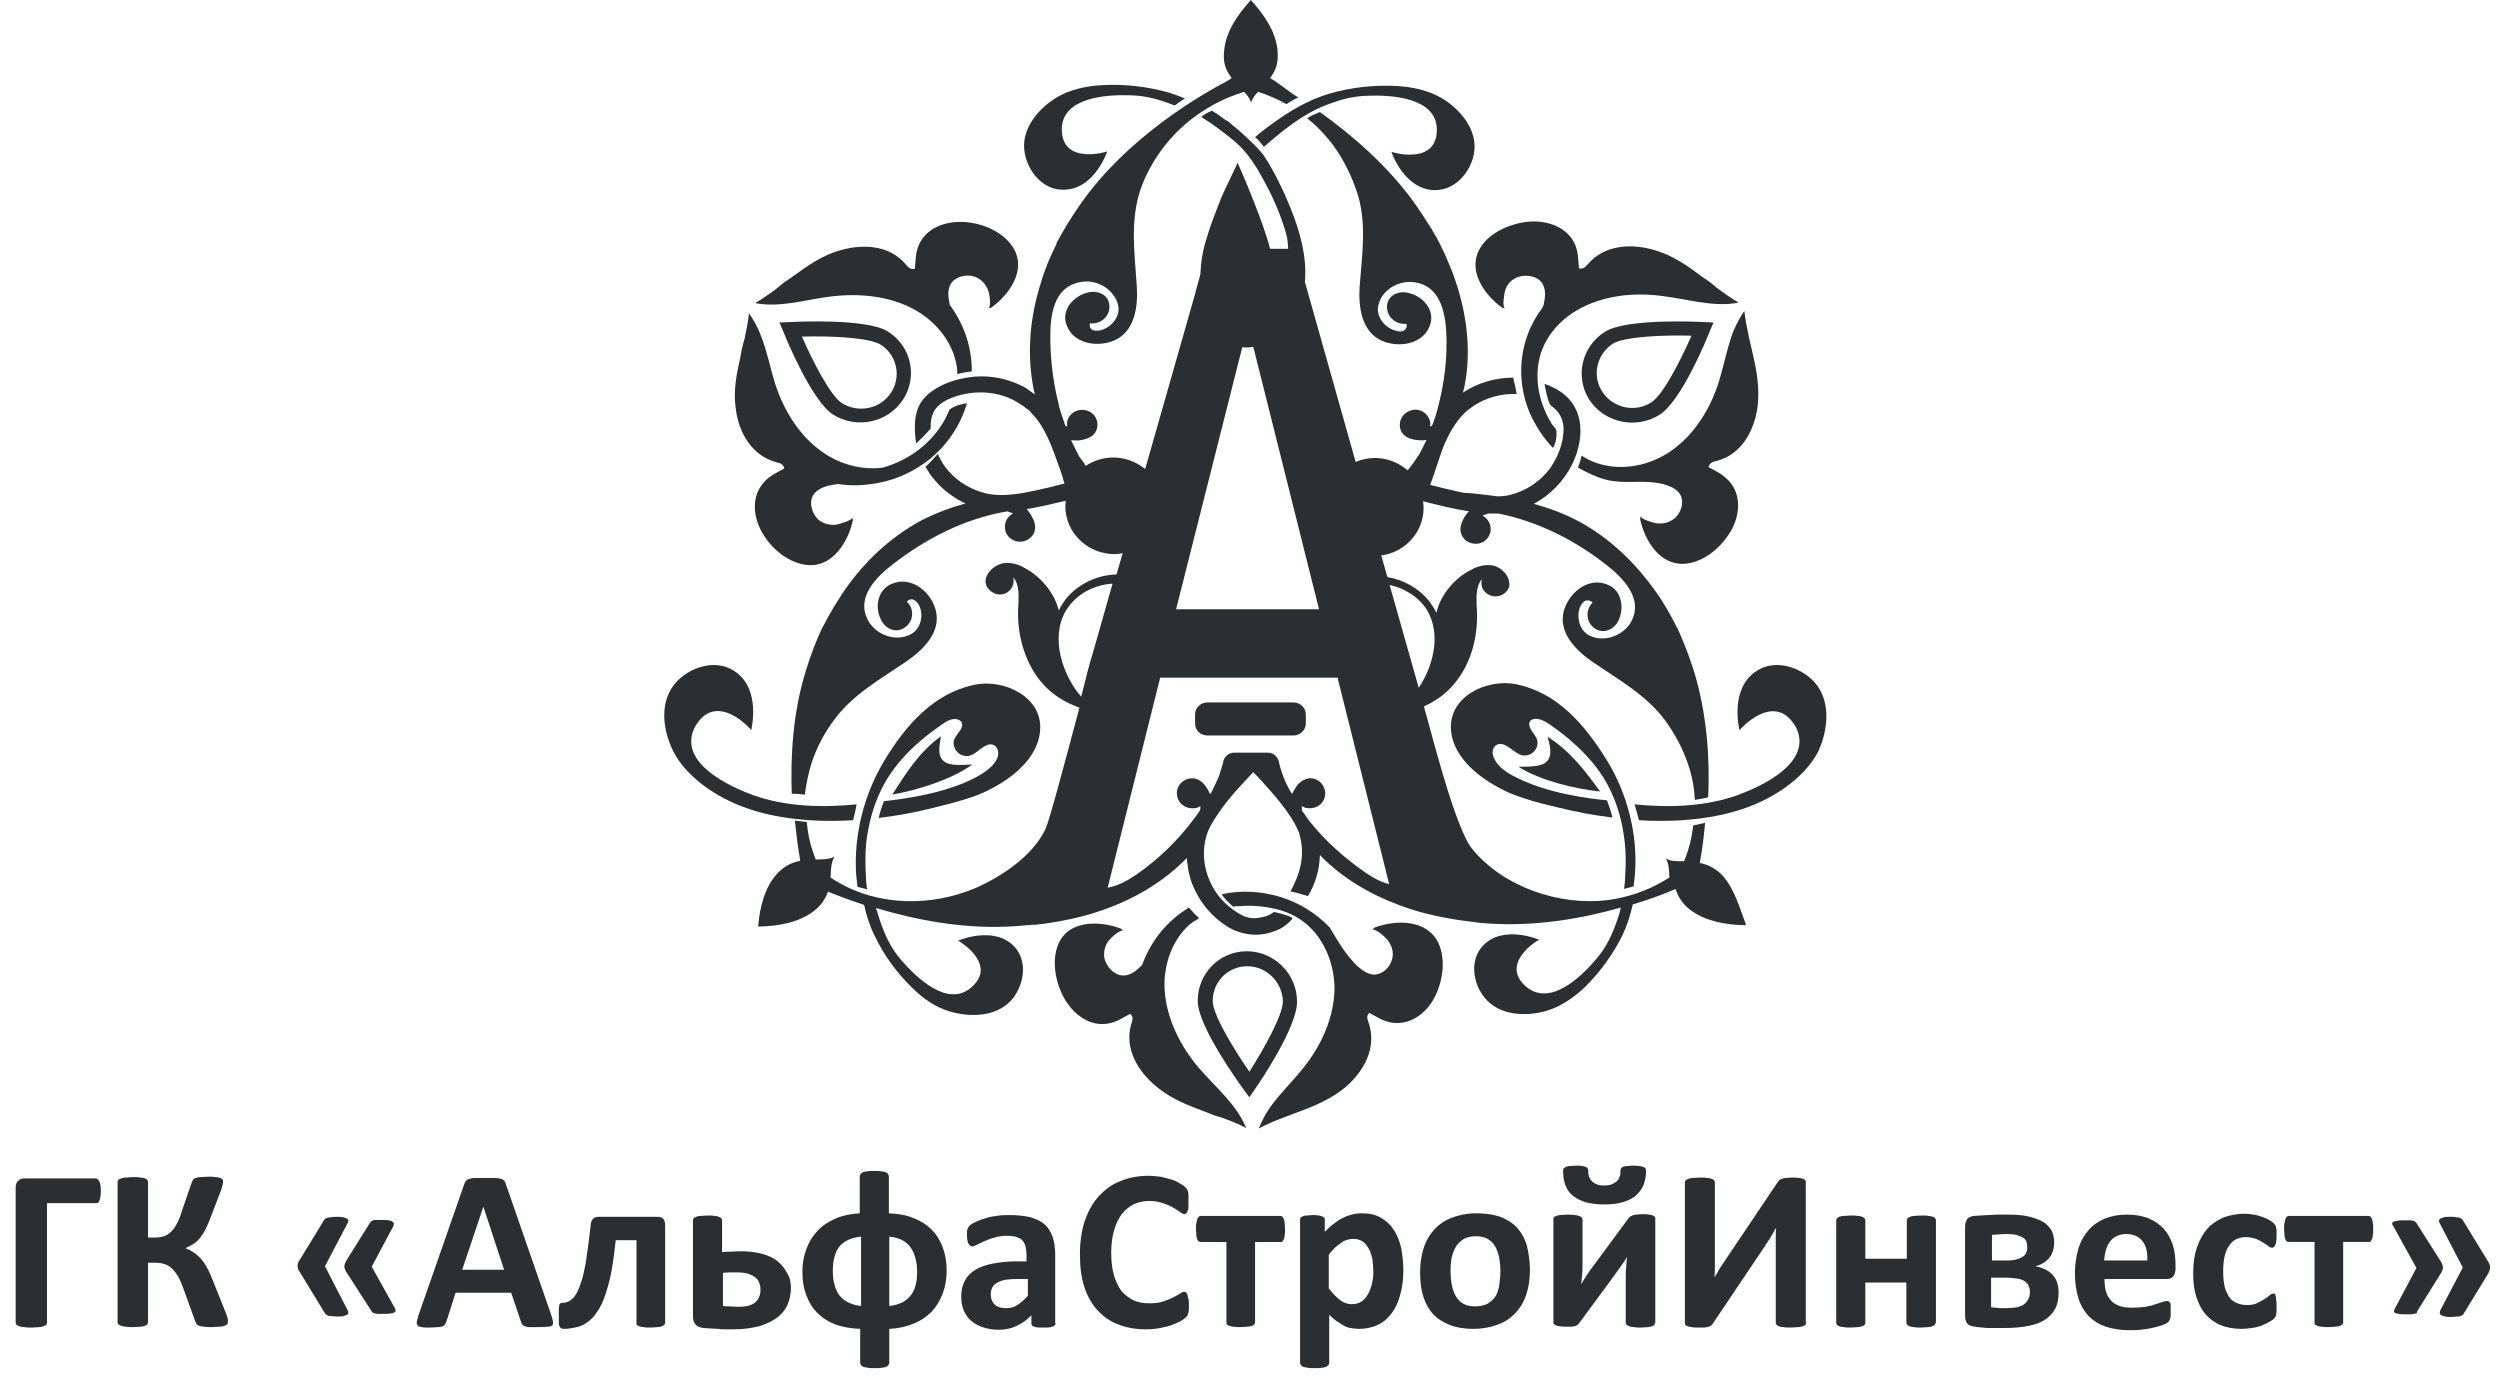 <svg width="156" height="86" viewBox="0 0 156 86" fill="none" xmlns="http://www.w3.org/2000/svg">
<path fill-rule="evenodd" clip-rule="evenodd" d="M77.96 66.874C76.969 65.442 75.702 63.35 75.675 62.496C75.647 61.285 76.611 60.294 77.822 60.294C79.034 60.294 80.025 61.285 80.052 62.496C80.052 63.322 78.896 65.414 77.96 66.874ZM77.795 59.358C76.088 59.358 74.711 60.762 74.739 62.496C74.766 64.065 77.299 67.562 77.575 67.947L77.96 68.47L78.318 67.947C78.593 67.562 80.961 64.065 80.934 62.496C80.934 60.762 79.502 59.358 77.795 59.358Z" fill="#2C2F32"/>
<path fill-rule="evenodd" clip-rule="evenodd" d="M72.672 61.75C72.589 60.264 73.112 58.694 74.214 57.703C74.296 57.648 74.351 57.593 74.434 57.538C74.489 57.511 74.764 57.346 74.819 57.29C74.599 57.098 74.379 56.85 74.186 56.63L73.938 56.795C72.644 57.648 71.763 58.86 71.268 60.209C71.24 60.236 71.185 60.291 71.157 60.319C70.882 60.594 70.497 60.897 70.056 60.869C69.478 60.842 68.955 60.236 68.9 59.686C68.872 59.3 68.982 58.915 69.23 58.639C69.34 58.502 69.946 57.951 70.111 58.089C70.029 58.034 69.974 57.951 69.891 57.924C68.68 57.483 66.862 57.401 66.147 58.694C65.541 59.796 65.844 61.365 66.477 62.411C67.055 63.347 68.019 64.063 69.148 63.87C69.423 63.815 69.671 63.733 69.918 63.595C70.111 63.485 70.304 63.375 70.524 63.265C70.717 63.43 70.689 63.65 70.607 63.843C70.111 65.412 71.02 66.899 72.231 67.862C73.112 68.578 74.159 68.991 75.205 69.376C75.535 69.514 75.893 69.652 76.224 69.734C76.747 69.927 77.27 70.12 77.765 70.395C77.16 68.908 75.866 67.862 74.819 66.651C73.663 65.302 72.782 63.567 72.672 61.75Z" fill="#2C2F32"/>
<path fill-rule="evenodd" clip-rule="evenodd" d="M85.806 57.867C85.724 57.895 85.696 57.978 85.613 58.033C85.778 57.895 86.412 58.446 86.522 58.583C86.77 58.859 86.935 59.244 86.907 59.602C86.88 60.18 86.412 60.758 85.806 60.813C85.393 60.841 84.98 60.538 84.677 60.263C84.567 60.153 84.457 60.042 84.347 59.905C83.824 59.327 83.438 58.638 83.053 58.005C83.025 57.95 82.998 57.923 82.97 57.867C82.117 56.987 81.098 56.353 79.969 55.995C78.758 55.61 77.464 55.527 76.225 55.803C76.417 56.078 76.665 56.326 76.913 56.546C76.913 56.546 76.913 56.574 76.941 56.574C77.051 56.546 77.161 56.546 77.271 56.546C77.298 56.546 77.326 56.546 77.353 56.546C77.574 56.519 77.794 56.519 78.042 56.519C78.868 56.546 79.721 56.684 80.492 57.014C81.098 57.289 81.594 57.675 82.007 58.143C82.832 59.106 83.273 60.428 83.273 61.694C83.246 63.511 82.447 65.246 81.318 66.65C80.685 67.448 79.914 68.192 79.308 69.017C79.088 69.32 78.895 69.651 78.73 70.009C78.675 70.146 78.592 70.284 78.537 70.421C79.005 70.174 79.501 69.954 80.024 69.761C80.355 69.623 80.713 69.513 81.043 69.375C82.089 68.99 83.108 68.549 83.961 67.834C85.118 66.843 85.944 65.356 85.393 63.787C85.311 63.566 85.255 63.374 85.448 63.209C85.668 63.319 85.861 63.429 86.054 63.539C86.302 63.676 86.577 63.759 86.852 63.814C87.981 63.979 88.945 63.264 89.468 62.328C90.046 61.281 90.294 59.712 89.633 58.611C88.807 57.344 87.017 57.427 85.806 57.867Z" fill="#2C2F32"/>
<path fill-rule="evenodd" clip-rule="evenodd" d="M101.305 55.475C101.525 55.42 101.718 55.365 101.938 55.31C101.966 55.062 101.993 54.815 102.021 54.567C102.214 52.089 101.553 49.501 100.231 47.381C98.91 45.261 97.23 43.252 94.642 42.701C92.825 42.316 90.402 43.444 90.54 45.509C90.65 47.381 92.55 48.73 94.119 49.446C94.422 49.584 94.752 49.694 95.083 49.804C95.771 50.052 96.514 50.217 97.203 50.382C98.304 50.657 99.46 50.878 100.617 51.015C100.534 50.657 100.424 50.327 100.286 49.969C100.286 49.969 100.286 49.969 100.286 49.942C99.185 49.831 96.542 49.529 94.504 48.455C94.009 48.207 93.431 47.822 93.21 47.271C92.99 46.776 93.321 46.252 93.871 46.473C94.394 46.693 94.752 47.299 95.386 47.106C95.661 47.023 95.909 46.748 95.936 46.445C95.991 46.115 95.771 45.895 95.606 45.647C95.468 45.454 95.303 45.096 95.551 44.931C95.936 44.711 96.404 45.014 96.707 45.206C97.093 45.482 97.478 45.757 97.836 46.06C98.552 46.666 99.24 47.354 99.791 48.125C100.534 49.171 101.002 50.382 101.25 51.649C101.36 52.282 101.443 52.915 101.443 53.576C101.443 53.906 101.443 54.236 101.415 54.539C101.415 54.649 101.388 55.475 101.305 55.475Z" fill="#2C2F32"/>
<path fill-rule="evenodd" clip-rule="evenodd" d="M55.602 24.501C54.942 25.52 53.565 25.795 52.546 25.162C51.831 24.721 50.729 22.574 50.041 21.005C51.776 20.95 54.226 21.06 54.942 21.5C55.961 22.134 56.263 23.483 55.602 24.501ZM49.297 20.096L48.637 20.124L48.885 20.702C49.05 21.142 50.674 25.052 51.996 25.878C53.455 26.786 55.41 26.373 56.346 24.942C57.282 23.51 56.869 21.583 55.382 20.674C54.088 19.876 49.793 20.069 49.297 20.096Z" fill="#2C2F32"/>
<path fill-rule="evenodd" clip-rule="evenodd" d="M94.752 47.848C96.102 48.702 98.249 49.225 99.846 49.39C98.91 48.096 97.974 46.857 96.57 45.976C96.707 46.499 96.9 47.132 96.514 47.518C96.157 47.903 95.221 47.821 94.752 47.848Z" fill="#2C2F32"/>
<path fill-rule="evenodd" clip-rule="evenodd" d="M80.712 43.83H75.343C74.93 43.83 74.572 44.16 74.572 44.573V45.151C74.572 45.564 74.902 45.894 75.343 45.894H80.712C81.125 45.894 81.483 45.564 81.483 45.151V44.573C81.483 44.16 81.125 43.83 80.712 43.83Z" fill="#2C2F32"/>
<path fill-rule="evenodd" clip-rule="evenodd" d="M113.199 42.538C112.318 41.602 110.749 41.106 109.592 41.877C107.885 43.006 108.546 45.566 108.546 45.566C108.546 45.539 110.638 43.171 111.96 45.208C112.043 45.319 112.098 45.429 112.153 45.566C112.951 47.631 110.005 49.035 108.436 49.613C106.453 50.329 104.141 50.412 101.993 50.191C102.103 50.522 102.186 50.852 102.268 51.182C103.177 51.238 104.086 51.238 104.967 51.182C107.307 51.017 109.455 50.494 111.354 49.173C112.208 48.567 113.006 47.796 113.474 46.86C114.08 45.511 114.273 43.722 113.199 42.538Z" fill="#2C2F32"/>
<path fill-rule="evenodd" clip-rule="evenodd" d="M55.686 49.579C57.256 49.304 59.376 48.643 60.67 47.707C60.202 47.707 59.266 47.845 58.88 47.487C58.467 47.129 58.632 46.496 58.715 45.945C57.366 46.909 56.54 48.23 55.686 49.579Z" fill="#2C2F32"/>
<path fill-rule="evenodd" clip-rule="evenodd" d="M53.233 51.182C53.316 50.852 53.399 50.522 53.454 50.191C51.279 50.412 48.966 50.329 46.984 49.613C45.414 49.035 42.468 47.631 43.267 45.566C43.322 45.456 43.377 45.319 43.459 45.208C44.781 43.144 46.901 45.539 46.873 45.566C46.873 45.566 47.534 42.978 45.827 41.877C44.671 41.106 43.101 41.602 42.22 42.538C41.119 43.722 41.339 45.511 42 46.86C42.468 47.796 43.267 48.567 44.12 49.173C46.02 50.494 48.167 51.017 50.508 51.182C51.416 51.238 52.325 51.238 53.233 51.182Z" fill="#2C2F32"/>
<path fill-rule="evenodd" clip-rule="evenodd" d="M55.16 49.996C55.022 50.326 54.912 50.684 54.829 51.042C55.986 50.904 57.142 50.684 58.243 50.409C58.932 50.244 59.675 50.051 60.363 49.831C60.694 49.721 61.024 49.611 61.327 49.473C62.924 48.757 64.796 47.408 64.906 45.536C65.044 43.471 62.621 42.342 60.804 42.728C58.216 43.279 56.509 45.288 55.215 47.408C53.921 49.528 53.26 52.116 53.425 54.594C53.453 54.841 53.48 55.089 53.508 55.337C53.728 55.392 53.948 55.447 54.141 55.502C54.058 55.475 54.031 54.676 54.031 54.566C54.003 54.236 54.003 53.933 54.003 53.602C54.003 52.969 54.058 52.309 54.196 51.675C54.444 50.409 54.912 49.198 55.655 48.151C56.206 47.381 56.867 46.692 57.61 46.087C57.968 45.784 58.353 45.508 58.739 45.233C59.042 45.013 59.51 44.71 59.895 44.958C60.171 45.123 60.005 45.481 59.84 45.674C59.675 45.921 59.455 46.142 59.51 46.472C59.565 46.775 59.785 47.05 60.06 47.133C60.694 47.353 61.052 46.72 61.575 46.5C62.098 46.279 62.428 46.802 62.236 47.298C62.015 47.821 61.437 48.206 60.942 48.482C58.932 49.556 56.288 49.858 55.16 49.996C55.16 49.968 55.16 49.996 55.16 49.996Z" fill="#2C2F32"/>
<path fill-rule="evenodd" clip-rule="evenodd" d="M78.316 8.561C78.536 8.726 78.701 8.947 78.866 9.167C79.995 8.176 81.262 7.157 82.556 6.634C83.519 6.249 84.318 6.001 85.364 5.973C86.823 5.918 89.659 6.083 89.659 8.093C89.659 10.351 86.823 9.497 86.823 9.47C86.823 9.47 87.594 11.81 89.494 11.865C90.788 11.893 91.752 10.764 91.972 9.607C92.247 8.176 91.174 6.854 89.99 6.139C89.164 5.643 88.145 5.423 87.181 5.368C85.777 5.285 84.318 5.45 82.969 5.836C81.592 6.249 80.408 6.964 79.252 7.818C78.949 8.038 78.618 8.286 78.316 8.561Z" fill="#2C2F32"/>
<path fill-rule="evenodd" clip-rule="evenodd" d="M66.422 11.839C68.322 11.784 69.093 9.444 69.093 9.444C69.093 9.471 66.257 10.325 66.257 8.067C66.257 6.057 69.093 5.892 70.552 5.947C71.571 5.975 72.37 6.223 73.306 6.581C73.526 6.415 73.719 6.278 73.939 6.14C73.609 6.002 73.278 5.892 72.948 5.782C71.599 5.397 70.167 5.232 68.735 5.314C67.772 5.369 66.753 5.589 65.927 6.085C64.743 6.801 63.669 8.122 63.944 9.554C64.165 10.765 65.128 11.894 66.422 11.839Z" fill="#2C2F32"/>
<path fill-rule="evenodd" clip-rule="evenodd" d="M88.53 42.92C87.924 40.773 87.318 38.653 86.713 36.506C87.539 36.671 88.337 37.139 88.86 37.8C89.989 39.286 89.521 41.434 88.53 42.92ZM85.253 54.483C83.932 53.575 82.72 52.501 81.729 51.262C81.674 51.18 81.619 51.125 81.564 51.042C81.454 50.877 81.344 50.712 81.234 50.574C81.234 50.546 81.234 50.519 81.234 50.491C81.234 50.464 81.234 50.436 81.234 50.409C81.234 50.381 81.234 50.326 81.234 50.299C81.261 50.299 81.261 50.326 81.289 50.326C81.344 50.354 81.399 50.381 81.454 50.409H81.481C81.729 50.464 81.977 50.436 82.197 50.326C82.472 50.188 82.665 49.913 82.693 49.583C82.72 49.197 82.5 48.812 82.142 48.647C81.894 48.537 81.674 48.537 81.481 48.619C81.316 48.674 81.151 48.785 81.013 48.922C80.876 49.087 80.766 49.28 80.655 49.473C80.655 49.5 80.628 49.528 80.628 49.555C80.573 49.473 80.545 49.418 80.49 49.335C80.325 49.032 80.187 48.757 80.077 48.454C80.022 48.316 79.884 47.904 79.802 47.546V47.518C79.719 47.215 79.471 46.995 79.168 46.967C79.141 46.967 78.618 46.967 78.067 46.967H78.04C77.489 46.967 76.993 46.967 76.966 46.967C76.635 46.995 76.388 47.243 76.333 47.518V47.546C76.222 47.904 76.112 48.316 76.057 48.454C75.92 48.757 75.782 49.06 75.644 49.335C75.617 49.418 75.562 49.473 75.507 49.555C75.424 49.335 75.286 49.115 75.121 48.922C74.846 48.619 74.46 48.454 73.992 48.647C73.634 48.812 73.387 49.197 73.442 49.583C73.497 50.188 74.075 50.546 74.653 50.409H74.681C74.763 50.381 74.818 50.354 74.901 50.299C74.901 50.326 74.901 50.409 74.901 50.409C74.901 50.464 74.901 50.519 74.873 50.574C74.763 50.739 74.653 50.904 74.543 51.042C73.552 52.391 72.285 53.63 70.881 54.593C70.358 54.951 69.752 55.282 69.119 55.392L72.395 42.287H83.464L86.685 55.172C86.134 55.034 85.666 54.759 85.253 54.483ZM68.21 40.69L69.422 36.423C68.376 36.478 67.357 36.974 66.724 37.8C65.485 39.397 66.145 41.792 67.302 43.278C67.357 43.333 67.412 43.388 67.467 43.471C67.742 42.37 67.99 41.379 68.21 40.69ZM77.517 21.667C77.737 21.694 77.985 21.694 78.205 21.639L82.307 38.02H73.387L77.517 21.667ZM107.5 54.648C107.087 54.208 106.619 53.96 106.068 53.85C106.068 53.795 106.096 53.74 106.096 53.657C106.206 53.134 106.316 52.253 106.399 51.345C106.151 51.4 105.903 51.455 105.655 51.51C105.6 52.006 105.49 52.611 105.325 53.079C105.27 53.244 105.215 53.437 105.132 53.602C105.132 53.63 105.105 53.685 105.105 53.712V53.74C104.719 53.74 104.279 53.767 103.948 53.575C104.168 53.933 104.141 54.373 104.168 54.759C104.031 54.841 103.893 54.924 103.755 55.006C102.709 55.612 101.553 55.998 100.341 56.163C97.313 56.548 93.788 55.337 91.861 52.969C90.787 51.648 89.301 45.618 88.888 44.214L88.86 44.077C89.576 43.746 90.237 43.306 90.787 42.618C91.806 41.379 92.219 39.754 92.164 38.158C92.136 37.607 92.082 37.056 92.247 36.533C92.302 36.396 92.357 36.258 92.467 36.148C92.412 36.368 92.439 36.643 92.577 36.836C92.852 37.222 93.403 37.332 93.788 37.084C94.312 36.754 94.257 36.258 93.981 35.845C93.734 35.515 93.348 35.267 92.963 35.267C92.577 35.239 92.136 35.349 91.779 35.57C90.76 36.065 89.906 37.139 89.659 38.13C89.659 38.158 89.631 38.213 89.631 38.24C89.521 37.992 89.356 37.745 89.191 37.524C88.557 36.726 87.594 36.175 86.575 36.01L86.189 34.661C87.676 34.468 88.833 33.202 88.833 31.688C88.833 31.55 88.805 31.413 88.805 31.275C88.833 31.275 88.86 31.275 88.888 31.302C89.769 31.523 90.732 31.77 91.668 31.908C91.641 31.936 91.586 31.991 91.558 32.018C91.393 32.211 91.283 32.431 91.2 32.651C91.063 33.037 91.118 33.45 91.503 33.753C91.834 33.973 92.274 34.001 92.605 33.78C93.1 33.45 93.155 32.762 92.742 32.349L92.715 32.321C92.66 32.266 92.577 32.211 92.522 32.183C92.549 32.156 92.605 32.128 92.632 32.128C92.687 32.101 92.742 32.073 92.797 32.073C92.825 32.046 92.88 32.046 92.907 32.046C93.1 32.046 93.32 32.046 93.513 32.046C95.991 32.541 98.304 33.725 100.259 35.267C101.277 36.065 102.516 37.332 101.828 38.708C101.801 38.736 101.773 38.791 101.773 38.818C101.718 38.928 101.635 39.039 101.553 39.121C100.975 39.782 99.956 40.057 99.157 39.644C98.524 39.314 98.331 38.405 98.634 37.8C98.717 37.662 98.827 37.497 98.992 37.469C99.13 37.442 99.295 37.497 99.378 37.607C99.35 37.635 99.323 37.662 99.295 37.69C98.937 38.158 98.992 38.818 99.46 39.176C100.038 39.617 100.727 39.286 101.002 38.708C101.36 37.937 101.195 36.864 100.369 36.506C100.066 36.368 99.736 36.313 99.405 36.368C98.524 36.506 97.836 37.277 97.588 38.102C97.203 39.479 98.359 40.608 99.405 41.324C100.975 42.397 102.709 43.361 103.866 44.903C104.499 45.756 104.994 46.692 105.325 47.656C105.545 48.289 105.683 48.922 105.738 49.583C105.738 49.693 105.738 49.803 105.765 49.913C106.041 49.858 106.316 49.831 106.591 49.748C106.701 47.463 106.536 44.545 105.683 41.819C105.38 40.856 105.022 39.975 104.664 39.176L104.636 39.149C104.251 38.378 103.81 37.58 103.26 36.836C102.021 35.102 100.451 33.587 98.579 32.569C97.671 32.073 96.707 31.715 95.716 31.44C96.734 30.89 97.561 30.036 98.084 29.017C98.552 28.081 98.799 26.898 98.469 25.879C98.386 25.631 98.276 25.411 98.139 25.191C97.726 24.585 97.093 24.2 96.377 23.952C96.459 24.392 96.542 24.86 96.734 25.273C96.927 25.411 97.12 25.576 97.258 25.769C97.505 26.127 97.588 26.54 97.561 26.953C97.533 27.228 97.505 27.503 97.423 27.751C97.285 28.274 97.037 28.77 96.734 29.21C96.129 30.036 95.22 30.642 94.201 30.89C93.954 30.945 93.706 30.972 93.458 30.972C93.155 30.945 92.88 30.89 92.577 30.862C92.412 30.834 92.247 30.834 92.082 30.807C91.806 30.779 91.558 30.752 91.338 30.752C90.953 30.669 90.595 30.587 90.237 30.504C89.906 30.422 89.576 30.339 89.246 30.256C89.053 30.201 88.86 30.174 88.667 30.119C88.86 30.174 89.053 30.201 89.246 30.256C89.548 29.458 89.769 28.66 90.072 27.861C90.402 27.09 90.815 26.319 91.421 25.741C92.109 25.108 92.99 24.723 93.926 24.613C94.146 24.585 94.394 24.585 94.642 24.585C94.587 24.255 94.504 23.897 94.422 23.566C93.293 23.566 92.192 23.897 91.283 24.502C91.283 24.475 91.311 24.447 91.311 24.42C91.834 22.272 91.586 19.877 90.898 17.757C90.732 17.234 90.54 16.739 90.319 16.243C89.934 15.307 89.466 14.454 88.943 13.683C88.75 13.38 88.557 13.077 88.337 12.774C86.657 10.379 84.29 8.369 82.362 6.993C82.087 7.103 81.812 7.213 81.564 7.378C81.729 7.516 82.032 7.764 82.17 7.901C82.638 8.369 83.078 8.865 83.436 9.416C84.014 10.296 84.455 11.26 84.758 12.251C85.281 14.096 84.978 16.023 84.84 17.895C84.758 19.134 84.951 20.731 86.272 21.281C87.07 21.612 88.117 21.557 88.778 20.978C89.025 20.758 89.191 20.483 89.273 20.152C89.493 19.271 88.75 18.473 87.897 18.28C87.236 18.115 86.547 18.446 86.547 19.161C86.547 19.739 87.043 20.208 87.621 20.208C87.676 20.208 87.704 20.208 87.759 20.208C87.814 20.345 87.759 20.51 87.649 20.593C87.511 20.703 87.318 20.703 87.153 20.648C86.465 20.51 85.859 19.795 85.997 19.106C86.162 18.225 87.015 17.62 87.924 17.592C88.062 17.592 88.172 17.592 88.309 17.62C89.769 17.84 90.154 19.327 90.237 20.566C90.347 22.245 90.127 23.979 89.686 25.576C89.603 25.906 89.493 26.237 89.356 26.567C89.328 26.567 89.273 26.595 89.246 26.622C89.246 26.54 89.246 26.485 89.246 26.374V26.347C89.135 25.769 88.557 25.411 87.979 25.631C87.594 25.769 87.346 26.127 87.346 26.512C87.346 27.008 87.676 27.283 88.089 27.393C88.337 27.476 88.585 27.476 88.833 27.476C88.888 27.476 88.943 27.448 88.998 27.448V27.476C88.86 27.779 88.722 28.054 88.557 28.357C88.447 28.522 88.117 29.017 87.841 29.348C87.291 28.88 86.575 28.577 85.804 28.577C85.391 28.577 84.978 28.66 84.593 28.825L83.243 24.034C82.638 21.887 82.032 19.739 81.426 17.592C81.564 16.05 81.123 14.454 80.545 13.022C80.435 12.747 80.297 12.444 80.187 12.169C79.829 11.398 79.444 10.599 78.976 9.884C78.783 9.553 78.508 9.278 78.232 9.003C77.93 8.7 77.627 8.424 77.296 8.122C77.159 8.011 77.021 7.901 76.883 7.791C76.773 7.681 76.635 7.543 76.47 7.488C76.333 7.378 76.195 7.296 76.057 7.186C75.975 7.13 75.92 7.075 75.837 7.048C75.809 7.02 75.644 6.91 75.617 6.91C75.369 7.02 75.149 7.13 74.956 7.296C75.672 7.736 76.36 8.259 76.993 8.782C77.627 9.305 78.095 9.939 78.508 10.627C78.756 11.067 79.003 11.508 79.224 11.948C79.499 12.499 79.747 13.077 79.967 13.683C80.105 14.068 80.242 14.481 80.325 14.894C80.353 15.142 80.38 15.335 80.38 15.527H79.251C78.893 13.986 77.269 10.186 77.241 10.214C77.241 10.186 77.241 10.186 77.214 10.159C77.159 10.296 77.104 10.462 77.021 10.599C76.635 11.398 76.222 12.251 76.002 12.857C75.754 13.518 75.479 14.206 75.286 14.894C75.176 15.225 75.094 15.555 75.039 15.885C74.956 16.271 74.928 16.711 74.901 17.124L74.653 18.033C74.626 18.115 74.598 18.17 74.598 18.253L73.579 21.832C72.864 24.31 72.175 26.787 71.459 29.265C70.909 28.825 70.22 28.549 69.477 28.549C68.844 28.549 68.238 28.742 67.742 29.073C67.66 28.88 67.495 28.687 67.385 28.549C67.357 28.522 67.329 28.467 67.329 28.439C67.302 28.412 67.274 28.384 67.274 28.357C67.164 28.136 67.054 27.916 66.944 27.696C66.916 27.613 66.861 27.531 66.834 27.476C66.889 27.476 66.916 27.476 66.972 27.476H66.999C67.247 27.503 67.495 27.476 67.742 27.393C68.155 27.283 68.458 27.008 68.486 26.512C68.486 26.127 68.238 25.741 67.853 25.631C67.715 25.576 67.55 25.576 67.412 25.576C66.999 25.631 66.641 25.934 66.586 26.347V26.374C66.586 26.457 66.586 26.54 66.586 26.622C66.558 26.595 66.503 26.567 66.476 26.567C66.366 26.237 66.256 25.906 66.145 25.576C66.09 25.411 66.063 25.246 66.035 25.081C66.008 25.025 66.008 24.943 65.98 24.888C65.677 23.594 65.54 22.272 65.54 20.951C65.54 19.657 65.76 17.95 67.329 17.62C67.385 17.62 67.412 17.592 67.467 17.592C67.605 17.565 67.715 17.565 67.853 17.565C68.734 17.592 69.587 18.198 69.78 19.079C69.918 19.767 69.312 20.483 68.623 20.62C68.458 20.648 68.266 20.648 68.128 20.566C68.018 20.483 67.963 20.318 68.018 20.18C68.073 20.18 68.1 20.18 68.155 20.18C68.761 20.18 69.229 19.712 69.229 19.134C69.229 18.418 68.541 18.088 67.88 18.253C67.054 18.446 66.283 19.244 66.503 20.125C66.586 20.428 66.751 20.731 66.999 20.951C67.66 21.529 68.706 21.584 69.504 21.254C70.826 20.703 71.019 19.106 70.936 17.867C70.799 15.72 70.468 13.545 71.294 11.48C71.983 9.773 73.166 8.259 74.681 7.186C75.534 6.58 76.498 6.084 77.489 5.781C77.544 5.754 77.572 5.754 77.627 5.726C77.819 5.919 77.985 6.139 78.067 6.387C78.067 6.387 78.067 6.387 78.067 6.36C78.067 6.36 78.067 6.36 78.067 6.387C78.15 6.139 78.315 5.919 78.508 5.726C78.563 5.754 78.59 5.754 78.645 5.781C78.811 5.837 79.003 5.892 79.168 5.974C79.526 6.112 79.939 6.305 80.27 6.497C80.518 6.36 80.738 6.194 81.013 6.084C80.27 5.616 79.719 5.121 79.251 4.873C79.664 4.322 79.774 3.882 79.719 3.139C79.609 1.982 78.893 0.936 78.122 0.083C78.095 0.055 78.067 0.028 78.04 0C78.012 0.028 77.985 0.055 77.985 0.083C77.214 0.936 76.498 1.982 76.388 3.139C76.305 3.854 76.443 4.322 76.856 4.873C76.773 4.928 76.691 4.983 76.608 5.038C74.763 6.002 70.275 8.645 67.412 12.747C66.834 13.573 66.338 14.399 65.925 15.169C65.925 15.197 65.925 15.197 65.925 15.225C65.54 15.995 65.182 16.821 64.934 17.702C64.301 19.712 64.081 21.859 64.438 23.952C64.466 24.172 64.521 24.392 64.576 24.613C64.383 24.475 64.191 24.337 63.998 24.2C62.897 23.594 61.603 23.346 60.336 23.566C59.813 23.649 59.317 23.787 58.849 24.007C58.381 24.227 57.913 24.53 57.583 24.943C57.197 25.438 57.087 26.044 57.087 26.65C57.087 27.008 57.115 27.338 57.17 27.668C57.5 27.366 57.803 27.063 58.078 26.732C58.051 26.402 58.106 26.044 58.243 25.741C58.519 25.163 59.152 24.888 59.758 24.695C60.859 24.365 62.098 24.42 63.144 24.915C63.365 25.025 63.557 25.136 63.75 25.273C63.86 25.328 63.943 25.411 64.053 25.494C64.108 25.521 64.328 25.686 64.328 25.741C65.237 26.622 65.705 28.054 66.118 29.21C66.228 29.513 66.338 29.843 66.421 30.174C66.09 30.256 65.76 30.339 65.43 30.422C64.218 30.697 62.731 31.082 61.492 30.779C60.391 30.504 59.428 29.843 58.822 28.907C58.712 28.715 58.602 28.522 58.519 28.329C58.271 28.604 58.023 28.88 57.748 29.128C57.886 29.348 58.023 29.596 58.188 29.788C58.684 30.422 59.317 30.945 60.061 31.33C60.116 31.358 60.198 31.385 60.253 31.413C59.262 31.688 58.326 32.046 57.418 32.514C55.518 33.56 53.948 35.047 52.737 36.781C52.214 37.552 51.746 38.323 51.36 39.094L51.333 39.121C50.947 39.92 50.617 40.801 50.314 41.764C49.461 44.435 49.323 47.243 49.406 49.528C49.681 49.528 49.956 49.555 50.231 49.583C50.231 49.555 50.231 49.555 50.231 49.528C50.314 48.867 50.452 48.234 50.645 47.601C50.975 46.609 51.471 45.673 52.104 44.848C53.26 43.306 54.995 42.342 56.564 41.269C57.61 40.553 58.767 39.424 58.381 38.047C58.161 37.222 57.445 36.451 56.564 36.313C56.234 36.258 55.903 36.313 55.6 36.451C54.747 36.836 54.582 37.91 54.967 38.653C55.242 39.259 55.931 39.562 56.509 39.121C56.977 38.763 57.06 38.102 56.674 37.635C56.647 37.607 56.619 37.58 56.592 37.552C56.647 37.442 56.812 37.359 56.977 37.414C57.142 37.469 57.252 37.607 57.335 37.745C57.665 38.35 57.473 39.259 56.812 39.589C56.013 40.002 54.995 39.727 54.416 39.066C54.334 38.956 54.251 38.873 54.196 38.763C54.169 38.736 54.141 38.681 54.141 38.653C53.425 37.277 54.664 36.01 55.711 35.212C57.803 33.587 60.226 32.349 62.869 31.908C62.897 31.908 62.897 31.908 62.924 31.936C62.979 31.963 63.034 31.963 63.089 31.991C63.117 31.991 63.172 32.018 63.2 32.046C63.144 32.073 63.062 32.128 63.007 32.183L62.979 32.211C62.566 32.624 62.621 33.312 63.117 33.643C63.447 33.863 63.888 33.863 64.218 33.615C64.631 33.312 64.659 32.899 64.521 32.514C64.438 32.294 64.301 32.073 64.163 31.881C64.136 31.826 64.081 31.798 64.053 31.77C64.879 31.633 65.705 31.44 66.503 31.247C66.503 31.358 66.476 31.468 66.476 31.578C66.476 33.23 67.853 34.579 69.56 34.579C69.725 34.579 69.89 34.551 70.055 34.523L69.67 35.845C68.458 35.873 67.247 36.451 66.503 37.387C66.338 37.607 66.173 37.855 66.063 38.102C66.063 38.075 66.063 38.02 66.035 37.992C65.788 37.001 64.934 35.955 63.915 35.432C63.557 35.212 63.117 35.102 62.731 35.129C62.346 35.157 61.933 35.404 61.713 35.707C61.41 36.093 61.382 36.588 61.905 36.946C62.318 37.222 62.869 37.111 63.117 36.699C63.255 36.478 63.282 36.23 63.227 36.01C63.31 36.12 63.392 36.258 63.447 36.396C63.612 36.919 63.557 37.469 63.53 38.02C63.475 39.589 63.915 41.241 64.906 42.48C65.595 43.333 66.448 43.829 67.357 44.159C66.503 47.353 65.512 51.125 65.237 51.73C64.466 53.382 62.511 54.704 60.859 55.419C58.133 56.576 54.83 56.548 52.269 55.034C52.104 54.951 51.966 54.841 51.828 54.759C51.856 54.346 51.828 53.85 52.076 53.465C51.718 53.63 51.278 53.63 50.892 53.63V53.602C50.837 53.437 50.755 53.244 50.7 53.079C50.507 52.501 50.397 51.895 50.342 51.29C50.094 51.262 49.846 51.235 49.598 51.207C49.708 52.226 49.819 53.079 49.929 53.657C49.929 53.685 49.929 53.712 49.929 53.712C49.378 53.823 48.91 54.07 48.497 54.511C47.698 55.392 47.423 56.603 47.313 57.732C47.313 57.76 47.313 57.787 47.313 57.815C47.34 57.815 47.368 57.815 47.423 57.815C48.58 57.787 49.846 57.567 50.782 56.851C51.223 56.521 51.498 56.108 51.663 55.64C52.214 55.86 52.985 56.163 53.921 56.465C54.059 57.099 54.251 57.732 54.554 58.338C55.132 59.577 55.958 60.705 56.922 61.641C57.583 62.302 58.409 62.88 59.317 63.128C60.639 63.513 62.291 63.431 63.2 62.302C63.915 61.394 64.136 59.962 63.282 59.053C62.016 57.732 59.785 58.696 59.785 58.696C59.813 58.696 62.291 60.155 60.611 61.614C59.125 62.908 57.17 60.981 56.234 59.907C55.573 59.136 55.242 58.393 54.912 57.457C54.83 57.181 54.747 56.934 54.664 56.658C57.032 57.374 60.226 58.035 63.447 57.787C63.778 57.76 64.108 57.732 64.438 57.704C64.521 57.704 64.576 57.704 64.631 57.704C65.677 57.594 66.641 57.402 67.522 57.181C68.045 57.044 68.568 56.879 69.091 56.686C70.964 55.998 72.726 54.924 74.075 53.52C74.02 53.602 74.13 54.043 74.13 54.153C74.158 54.373 74.213 54.566 74.268 54.786C74.378 55.199 74.571 55.585 74.791 55.97C75.231 56.713 75.837 57.346 76.581 57.815C77.021 58.09 77.517 58.255 78.04 58.31C78.535 58.365 79.058 58.283 79.499 58.117C79.747 58.035 79.967 57.925 80.187 57.76C80.242 57.732 80.738 57.319 80.628 57.264C80.297 57.071 79.499 56.906 79.499 56.906C79.499 56.906 79.526 56.879 79.416 56.961C79.114 57.181 78.728 57.264 78.343 57.291C77.93 57.319 77.572 57.181 77.241 56.961C76.47 56.493 75.837 55.805 75.479 54.951C75.094 54.07 75.011 53.052 75.286 52.143C75.452 51.565 75.837 51.042 76.168 50.546C76.581 49.968 77.021 49.445 77.517 48.922C77.627 48.812 77.737 48.674 77.847 48.564C77.957 48.427 78.095 48.316 78.205 48.179C78.315 48.316 78.453 48.427 78.563 48.564C78.673 48.674 78.783 48.785 78.893 48.922C79.361 49.445 79.829 49.968 80.242 50.546C80.49 50.904 80.766 51.29 80.958 51.73C81.013 51.868 81.096 52.006 81.096 52.116C81.454 53.382 81.123 54.538 80.518 55.64C80.545 55.585 81.509 55.887 81.619 55.915C82.087 55.144 82.335 54.263 82.362 53.355C83.712 54.759 85.474 55.805 87.346 56.493C87.869 56.686 88.392 56.851 88.915 56.989C89.824 57.209 90.76 57.402 91.806 57.512C92.136 57.539 92.467 57.567 92.797 57.567C92.439 57.567 92.082 57.539 91.724 57.512C92.082 57.567 92.439 57.594 92.825 57.622C95.853 57.842 98.827 57.291 101.14 56.631C101.085 56.906 101.002 57.154 100.92 57.402C100.589 58.338 100.259 59.081 99.598 59.852C98.689 60.925 96.734 62.853 95.22 61.559C93.541 60.1 96.019 58.613 96.046 58.641C96.046 58.641 93.816 57.677 92.549 58.998C91.696 59.879 91.889 61.339 92.632 62.247C93.541 63.376 95.193 63.458 96.514 63.073C97.423 62.798 98.249 62.219 98.91 61.586C99.873 60.623 100.699 59.494 101.277 58.283C101.553 57.677 101.746 57.071 101.883 56.438C102.985 56.108 103.921 55.75 104.554 55.474C104.719 55.97 104.994 56.41 105.462 56.768C106.399 57.484 107.665 57.704 108.821 57.732C108.849 57.732 108.877 57.732 108.932 57.732C108.932 57.704 108.932 57.677 108.932 57.649C108.574 56.741 108.271 55.529 107.5 54.648Z" fill="#2C2F32"/>
<path fill-rule="evenodd" clip-rule="evenodd" d="M51.857 18.5C53.674 18.28 55.602 18.473 57.171 19.381C58.465 20.125 59.484 21.419 59.704 22.878C59.704 22.96 59.732 23.071 59.732 23.153C59.732 23.208 59.732 23.291 59.732 23.346C60.035 23.263 60.337 23.208 60.64 23.181C60.64 23.153 60.64 23.153 60.64 23.126C60.64 21.584 60.117 20.18 59.264 19.024C59.264 18.969 59.236 18.913 59.236 18.858C59.154 18.473 59.126 17.977 59.374 17.647C59.732 17.179 60.503 17.069 60.998 17.344C61.329 17.509 61.576 17.84 61.687 18.198C61.742 18.363 61.879 19.161 61.659 19.244C61.769 19.216 61.852 19.216 61.907 19.161C62.953 18.39 63.999 16.931 63.311 15.61C62.733 14.481 61.246 13.875 60.035 13.848C58.933 13.82 57.804 14.233 57.336 15.279C57.226 15.527 57.171 15.803 57.144 16.078C57.116 16.298 57.116 16.518 57.089 16.766C56.841 16.849 56.675 16.683 56.538 16.518C55.492 15.252 53.757 15.197 52.27 15.665C51.197 15.995 50.288 16.656 49.379 17.317C49.076 17.509 48.774 17.73 48.498 17.977C48.058 18.308 47.59 18.638 47.122 18.913C48.663 19.216 50.288 18.693 51.857 18.5Z" fill="#2C2F32"/>
<path fill-rule="evenodd" clip-rule="evenodd" d="M48.471 28.851C48.691 28.906 48.884 28.961 48.939 29.236C48.719 29.346 48.526 29.456 48.334 29.567C48.086 29.704 47.865 29.869 47.673 30.09C46.902 30.943 46.984 32.127 47.48 33.091C48.031 34.164 49.215 35.211 50.509 35.266C51.995 35.321 52.931 33.779 53.207 32.513C53.234 32.43 53.179 32.347 53.179 32.265C53.207 32.485 52.408 32.678 52.216 32.733C51.858 32.788 51.445 32.705 51.142 32.485C50.701 32.155 50.453 31.411 50.729 30.916C50.949 30.558 51.39 30.365 51.803 30.282C51.968 30.255 52.105 30.227 52.271 30.2C52.629 30.255 52.986 30.282 53.344 30.282C53.812 30.282 54.281 30.227 54.749 30.145C55.96 29.925 57.061 29.401 57.97 28.686C59.099 27.777 59.925 26.566 60.338 25.162C59.952 25.217 59.567 25.327 59.264 25.547C59.236 25.575 59.236 25.63 59.209 25.657C59.126 25.823 59.071 25.96 58.989 26.125C58.19 27.612 56.758 28.713 55.079 29.181C53.812 29.346 52.463 28.988 51.417 28.273C49.903 27.254 48.912 25.63 48.361 23.923C48.058 22.932 47.865 21.913 47.48 20.95C47.342 20.592 47.177 20.234 46.984 19.931C46.902 19.793 46.819 19.683 46.736 19.546C46.681 20.069 46.571 20.619 46.461 21.142C46.351 21.5 46.269 21.858 46.213 22.216C45.966 23.317 45.745 24.391 45.911 25.492C46.076 26.924 46.874 28.438 48.471 28.851Z" fill="#2C2F32"/>
<path fill-rule="evenodd" clip-rule="evenodd" d="M100.647 21.444C101.363 21.004 103.813 20.893 105.548 20.949C104.859 22.518 103.758 24.665 103.042 25.106C102.023 25.767 100.647 25.464 99.986 24.445C99.325 23.454 99.628 22.105 100.647 21.444ZM103.565 25.877C104.914 25.023 106.511 21.141 106.677 20.701L106.924 20.123L106.264 20.095C105.768 20.068 101.473 19.875 100.151 20.701C98.692 21.609 98.251 23.537 99.188 24.968C100.124 26.372 102.079 26.813 103.565 25.877Z" fill="#2C2F32"/>
<path fill-rule="evenodd" clip-rule="evenodd" d="M93.681 19.16C93.736 19.215 93.818 19.215 93.928 19.243C93.708 19.16 93.874 18.362 93.901 18.197C93.984 17.839 94.231 17.508 94.589 17.343C95.085 17.095 95.883 17.178 96.214 17.646C96.462 18.004 96.434 18.472 96.351 18.857C96.351 18.912 96.324 18.967 96.324 19.023C96.269 19.215 96.131 19.353 96.021 19.518C95.911 19.683 95.801 19.876 95.691 20.069C94.7 21.913 94.672 24.143 95.581 26.043C95.911 26.703 96.324 27.337 96.847 27.887L96.902 27.942C96.902 27.942 96.902 27.915 96.93 27.915C97.095 27.612 97.15 27.227 97.122 26.896C97.122 26.759 96.93 26.593 96.847 26.483C96.709 26.263 96.599 26.043 96.489 25.823C95.801 24.363 95.691 22.602 96.544 21.17C96.985 20.427 97.645 19.793 98.416 19.353C99.986 18.444 101.913 18.224 103.73 18.472C105.327 18.665 106.924 19.188 108.493 18.885C108.025 18.61 107.557 18.279 107.117 17.949C106.841 17.701 106.539 17.481 106.236 17.288C105.327 16.6 104.419 15.967 103.345 15.636C101.858 15.168 100.123 15.251 99.077 16.49C98.939 16.655 98.774 16.82 98.526 16.737C98.499 16.517 98.499 16.269 98.472 16.049C98.444 15.774 98.389 15.498 98.279 15.251C97.811 14.205 96.682 13.792 95.581 13.819C94.369 13.874 92.882 14.48 92.304 15.581C91.588 16.93 92.635 18.389 93.681 19.16Z" fill="#2C2F32"/>
<path fill-rule="evenodd" clip-rule="evenodd" d="M107.252 23.84C106.702 25.547 105.711 27.171 104.196 28.19C103.123 28.906 101.801 29.264 100.534 29.099C99.901 29.016 99.296 28.823 98.745 28.465C98.717 28.465 98.717 28.438 98.69 28.438C98.635 28.686 98.552 28.933 98.469 29.181C99.02 29.484 99.571 29.759 100.177 29.924C101.195 30.2 102.269 29.98 103.288 30.117C103.453 30.145 103.618 30.172 103.756 30.2C104.141 30.31 104.609 30.475 104.83 30.833C105.132 31.356 104.885 32.072 104.417 32.402C104.114 32.623 103.728 32.705 103.343 32.65C103.178 32.623 102.352 32.402 102.379 32.182C102.379 32.292 102.324 32.375 102.352 32.43C102.627 33.696 103.536 35.238 105.05 35.183C106.344 35.128 107.5 34.082 108.078 33.008C108.574 32.044 108.657 30.86 107.886 30.007C107.693 29.814 107.473 29.622 107.225 29.484C107.032 29.374 106.839 29.264 106.619 29.154C106.647 28.906 106.867 28.823 107.087 28.768C108.684 28.383 109.483 26.841 109.675 25.354C109.813 24.253 109.62 23.152 109.373 22.078C109.29 21.72 109.207 21.362 109.125 21.005C109.015 20.481 108.904 19.931 108.849 19.408C108.767 19.518 108.684 19.655 108.602 19.793C108.409 20.123 108.244 20.454 108.106 20.812C107.748 21.83 107.555 22.849 107.252 23.84Z" fill="#2C2F32"/>
<path fill-rule="evenodd" clip-rule="evenodd" d="M6.291 74.305C6.291 74.443 6.291 74.581 6.264 74.663C6.264 74.773 6.236 74.828 6.209 74.911C6.181 74.966 6.153 75.021 6.126 75.049C6.098 75.076 6.043 75.076 5.988 75.076H2.932V82.537C2.932 82.592 2.905 82.62 2.877 82.675C2.85 82.702 2.794 82.73 2.712 82.757C2.629 82.785 2.547 82.812 2.437 82.812C2.326 82.812 2.161 82.84 1.968 82.84C1.776 82.84 1.638 82.84 1.5 82.812C1.39 82.812 1.28 82.785 1.198 82.757C1.115 82.73 1.087 82.702 1.032 82.675C1.005 82.647 0.977 82.592 0.977 82.537V74.113C0.977 73.92 1.032 73.755 1.142 73.672C1.253 73.562 1.39 73.534 1.555 73.534H5.961C6.043 73.534 6.126 73.59 6.181 73.7C6.264 73.81 6.291 74.002 6.291 74.305ZM14.221 82.51C14.221 82.565 14.193 82.62 14.166 82.647C14.138 82.675 14.083 82.702 14 82.73C13.918 82.757 13.835 82.785 13.697 82.785C13.56 82.785 13.422 82.812 13.229 82.812C13.037 82.812 12.871 82.812 12.734 82.785C12.596 82.785 12.514 82.757 12.431 82.73C12.348 82.702 12.293 82.675 12.266 82.62C12.238 82.565 12.211 82.51 12.183 82.454L11.44 80.39C11.33 80.087 11.22 79.839 11.109 79.646C10.999 79.454 10.862 79.288 10.724 79.151C10.586 79.013 10.421 78.93 10.256 78.876C10.091 78.82 9.87 78.793 9.65 78.793H9.237V82.51C9.237 82.565 9.21 82.592 9.182 82.647C9.155 82.675 9.1 82.702 9.044 82.73C8.962 82.757 8.879 82.785 8.769 82.785C8.659 82.785 8.494 82.812 8.301 82.812C8.108 82.812 7.971 82.812 7.861 82.785C7.75 82.785 7.64 82.757 7.558 82.73C7.475 82.702 7.448 82.675 7.392 82.647C7.365 82.62 7.337 82.565 7.337 82.51V73.755C7.337 73.7 7.365 73.645 7.392 73.617C7.42 73.59 7.475 73.562 7.558 73.534C7.64 73.507 7.723 73.479 7.861 73.479C7.971 73.479 8.136 73.452 8.301 73.452C8.494 73.452 8.631 73.452 8.769 73.479C8.879 73.479 8.989 73.507 9.044 73.534C9.127 73.562 9.155 73.59 9.182 73.617C9.21 73.645 9.237 73.7 9.237 73.755V77.224H9.65C9.87 77.224 10.063 77.196 10.228 77.141C10.393 77.086 10.531 77.003 10.669 76.866C10.806 76.728 10.917 76.59 11.027 76.37C11.137 76.177 11.247 75.93 11.33 75.627L11.963 73.782C11.991 73.727 12.018 73.672 12.046 73.617C12.073 73.562 12.128 73.534 12.211 73.507C12.293 73.479 12.376 73.452 12.514 73.452C12.624 73.452 12.789 73.424 13.009 73.424C13.202 73.424 13.34 73.424 13.477 73.452C13.587 73.452 13.697 73.479 13.753 73.507C13.808 73.534 13.863 73.562 13.89 73.59C13.918 73.617 13.918 73.672 13.918 73.727C13.918 73.782 13.918 73.865 13.89 73.948C13.863 74.03 13.835 74.168 13.78 74.305L13.147 75.957C13.037 76.26 12.927 76.508 12.816 76.728C12.706 76.948 12.569 77.114 12.459 77.279C12.321 77.416 12.211 77.554 12.046 77.637C11.908 77.719 11.743 77.802 11.578 77.884C11.77 77.967 11.935 78.049 12.101 78.16C12.266 78.27 12.403 78.407 12.541 78.545C12.679 78.71 12.816 78.903 12.927 79.123C13.064 79.344 13.174 79.646 13.312 79.977L14.083 81.904C14.166 82.097 14.193 82.234 14.221 82.317C14.221 82.427 14.221 82.482 14.221 82.51ZM24.656 81.656C24.683 81.711 24.683 81.766 24.683 81.794C24.683 81.849 24.656 81.876 24.601 81.904C24.546 81.931 24.463 81.959 24.353 81.959C24.243 81.986 24.105 81.986 23.94 81.986C23.802 81.986 23.692 81.986 23.609 81.986C23.527 81.986 23.444 81.959 23.389 81.959C23.334 81.931 23.279 81.931 23.251 81.904C23.224 81.876 23.196 81.849 23.169 81.794L21.572 79.316C21.517 79.206 21.489 79.123 21.489 79.013C21.489 78.903 21.544 78.793 21.599 78.683L23.059 76.343C23.086 76.315 23.114 76.26 23.141 76.233C23.169 76.205 23.224 76.177 23.279 76.15C23.334 76.122 23.417 76.122 23.499 76.122C23.582 76.122 23.692 76.122 23.83 76.122C23.995 76.122 24.133 76.122 24.243 76.15C24.353 76.177 24.435 76.177 24.49 76.233C24.546 76.26 24.573 76.288 24.573 76.343C24.573 76.398 24.573 76.453 24.546 76.508L23.196 79.041L24.656 81.656ZM20.278 79.013L21.682 76.343C21.71 76.288 21.737 76.233 21.737 76.177C21.737 76.122 21.71 76.095 21.654 76.04C21.599 76.012 21.517 75.985 21.407 75.957C21.297 75.93 21.159 75.93 20.994 75.93C20.856 75.93 20.746 75.93 20.636 75.957C20.553 75.957 20.471 75.985 20.416 75.985C20.36 76.012 20.305 76.04 20.278 76.067C20.25 76.095 20.223 76.122 20.195 76.177L18.681 78.655C18.598 78.765 18.571 78.876 18.571 78.986C18.571 79.096 18.598 79.206 18.653 79.288L20.25 81.904C20.278 81.959 20.305 81.986 20.333 82.014C20.36 82.041 20.416 82.069 20.471 82.097C20.526 82.124 20.608 82.124 20.691 82.124C20.773 82.124 20.884 82.152 21.021 82.152C21.186 82.152 21.352 82.152 21.434 82.124C21.544 82.097 21.627 82.069 21.654 82.041C21.71 82.014 21.737 81.959 21.737 81.904C21.737 81.849 21.71 81.794 21.682 81.739L20.278 79.013ZM34.402 82.069C34.457 82.234 34.485 82.372 34.512 82.482C34.512 82.592 34.512 82.647 34.457 82.702C34.402 82.757 34.32 82.785 34.182 82.785C34.044 82.785 33.852 82.812 33.631 82.812C33.383 82.812 33.191 82.812 33.053 82.812C32.916 82.812 32.805 82.785 32.75 82.757C32.668 82.73 32.64 82.702 32.613 82.675C32.585 82.647 32.557 82.592 32.53 82.537L31.897 80.665H28.428L27.849 82.482C27.822 82.537 27.794 82.592 27.767 82.647C27.739 82.702 27.684 82.73 27.629 82.757C27.574 82.785 27.464 82.812 27.326 82.812C27.189 82.812 27.023 82.84 26.831 82.84C26.61 82.84 26.445 82.84 26.308 82.812C26.17 82.785 26.087 82.757 26.06 82.702C26.005 82.647 26.005 82.565 26.005 82.482C26.032 82.372 26.06 82.234 26.115 82.069L28.978 73.865C29.006 73.782 29.033 73.727 29.088 73.672C29.116 73.617 29.198 73.59 29.281 73.562C29.364 73.534 29.474 73.507 29.639 73.507C29.777 73.507 29.997 73.507 30.217 73.507C30.493 73.507 30.713 73.507 30.878 73.507C31.043 73.507 31.181 73.534 31.264 73.562C31.346 73.59 31.429 73.617 31.456 73.672C31.511 73.727 31.539 73.782 31.566 73.892L34.402 82.069ZM30.162 75.296L28.841 79.233H31.456L30.162 75.296ZM41.506 82.537C41.506 82.592 41.478 82.62 41.451 82.675C41.423 82.702 41.368 82.73 41.313 82.757C41.258 82.785 41.148 82.812 41.038 82.812C40.928 82.812 40.79 82.84 40.597 82.84C40.432 82.84 40.267 82.84 40.157 82.812C40.047 82.812 39.936 82.785 39.881 82.757C39.826 82.73 39.771 82.702 39.744 82.675C39.716 82.647 39.716 82.592 39.716 82.537V77.389H38.422C38.339 78.132 38.257 78.793 38.147 79.371C38.037 79.949 37.899 80.417 37.761 80.83C37.624 81.243 37.458 81.573 37.266 81.849C37.1 82.124 36.88 82.344 36.688 82.482C36.467 82.647 36.247 82.757 35.999 82.812C35.751 82.867 35.476 82.922 35.201 82.922C35.146 82.922 35.091 82.922 35.035 82.895C34.98 82.867 34.953 82.84 34.925 82.785C34.898 82.73 34.87 82.647 34.87 82.537C34.87 82.427 34.87 82.289 34.87 82.124C34.87 81.959 34.87 81.794 34.87 81.684C34.87 81.573 34.898 81.491 34.898 81.436C34.925 81.381 34.953 81.326 34.98 81.326C35.008 81.298 35.063 81.298 35.091 81.298C35.228 81.298 35.338 81.271 35.476 81.216C35.586 81.16 35.724 81.05 35.834 80.913C35.944 80.775 36.054 80.582 36.137 80.362C36.219 80.142 36.33 79.839 36.412 79.481C36.495 79.123 36.577 78.71 36.632 78.215C36.715 77.719 36.77 77.168 36.853 76.508C36.853 76.315 36.908 76.177 36.99 76.067C37.073 75.985 37.183 75.93 37.348 75.93H41.038C41.203 75.93 41.34 75.985 41.396 76.067C41.478 76.15 41.506 76.315 41.506 76.508V82.537ZM49.353 80.39C49.353 80.775 49.27 81.105 49.132 81.436C48.995 81.739 48.774 82.014 48.471 82.234C48.169 82.454 47.811 82.62 47.37 82.757C46.93 82.867 46.407 82.95 45.801 82.95C45.636 82.95 45.471 82.95 45.305 82.95C45.14 82.95 44.975 82.95 44.81 82.922C44.645 82.922 44.479 82.895 44.342 82.895C44.176 82.895 44.039 82.867 43.901 82.867C43.681 82.84 43.516 82.785 43.406 82.647C43.295 82.537 43.24 82.372 43.24 82.124V76.15C43.24 76.095 43.268 76.067 43.295 76.012C43.323 75.985 43.378 75.957 43.433 75.93C43.488 75.902 43.598 75.875 43.708 75.875C43.819 75.875 43.956 75.847 44.149 75.847C44.314 75.847 44.479 75.847 44.589 75.875C44.7 75.875 44.81 75.902 44.865 75.93C44.92 75.957 44.975 75.985 45.002 76.012C45.03 76.04 45.057 76.095 45.057 76.15V78.132C45.223 78.105 45.388 78.105 45.581 78.105C45.773 78.105 45.966 78.077 46.159 78.077C46.709 78.077 47.178 78.132 47.563 78.242C47.948 78.352 48.279 78.49 48.527 78.71C48.774 78.903 48.967 79.151 49.105 79.426C49.297 79.701 49.353 80.032 49.353 80.39ZM47.453 80.472C47.453 80.307 47.425 80.169 47.37 80.032C47.315 79.894 47.233 79.784 47.122 79.701C47.012 79.619 46.847 79.536 46.682 79.481C46.489 79.426 46.269 79.398 46.021 79.398C45.856 79.398 45.691 79.398 45.526 79.398C45.36 79.398 45.223 79.426 45.112 79.426V81.491C45.25 81.518 45.388 81.518 45.553 81.518C45.718 81.518 45.883 81.546 46.049 81.546C46.544 81.546 46.902 81.463 47.122 81.271C47.343 81.078 47.453 80.83 47.453 80.472ZM59.072 79.288C59.072 79.811 58.989 80.279 58.824 80.72C58.659 81.16 58.438 81.518 58.136 81.849C57.833 82.152 57.447 82.427 57.007 82.592C56.566 82.785 56.043 82.895 55.492 82.922V85.042C55.492 85.097 55.465 85.125 55.437 85.18C55.41 85.207 55.355 85.263 55.3 85.29C55.245 85.318 55.135 85.345 55.024 85.345C54.914 85.373 54.777 85.373 54.584 85.373C54.419 85.373 54.254 85.373 54.143 85.345C54.033 85.318 53.923 85.318 53.868 85.29C53.813 85.263 53.758 85.235 53.73 85.18C53.703 85.153 53.675 85.097 53.675 85.042V82.922C53.097 82.895 52.574 82.812 52.133 82.647C51.693 82.482 51.307 82.234 51.005 81.931C50.702 81.629 50.481 81.271 50.316 80.83C50.151 80.39 50.069 79.922 50.069 79.371C50.069 78.848 50.151 78.38 50.316 77.939C50.481 77.499 50.702 77.141 51.005 76.811C51.307 76.48 51.693 76.233 52.133 76.04C52.574 75.847 53.097 75.737 53.648 75.709V73.397C53.648 73.342 53.675 73.314 53.703 73.259C53.73 73.232 53.785 73.177 53.84 73.149C53.895 73.121 54.006 73.094 54.116 73.094C54.226 73.067 54.364 73.067 54.556 73.067C54.721 73.067 54.887 73.067 54.997 73.094C55.107 73.094 55.217 73.121 55.272 73.149C55.327 73.177 55.382 73.204 55.41 73.259C55.437 73.287 55.465 73.342 55.465 73.397V75.709C56.043 75.737 56.566 75.82 57.007 76.012C57.447 76.177 57.833 76.425 58.136 76.728C58.438 77.031 58.659 77.389 58.824 77.829C58.989 78.27 59.072 78.738 59.072 79.288ZM57.227 79.371C57.227 78.738 57.089 78.215 56.814 77.829C56.539 77.444 56.098 77.224 55.492 77.168V81.491C56.043 81.436 56.484 81.243 56.786 80.885C57.089 80.555 57.227 80.032 57.227 79.371ZM53.703 77.168C53.152 77.224 52.712 77.416 52.409 77.747C52.106 78.105 51.968 78.628 51.968 79.316C51.968 79.619 51.996 79.922 52.078 80.169C52.133 80.417 52.244 80.637 52.381 80.83C52.519 81.023 52.712 81.16 52.932 81.271C53.152 81.381 53.428 81.463 53.73 81.491V77.168H53.703ZM65.872 82.565C65.872 82.62 65.845 82.675 65.79 82.73C65.735 82.757 65.68 82.785 65.57 82.812C65.459 82.84 65.322 82.84 65.101 82.84C64.881 82.84 64.743 82.84 64.633 82.812C64.523 82.785 64.468 82.757 64.413 82.73C64.386 82.702 64.358 82.647 64.358 82.565V82.069C64.11 82.344 63.807 82.565 63.449 82.73C63.119 82.895 62.734 82.978 62.321 82.978C61.99 82.978 61.66 82.922 61.385 82.84C61.109 82.757 60.861 82.62 60.641 82.454C60.421 82.289 60.283 82.069 60.145 81.794C60.035 81.546 59.98 81.243 59.98 80.885C59.98 80.5 60.063 80.197 60.201 79.922C60.338 79.646 60.559 79.426 60.861 79.233C61.137 79.068 61.522 78.93 61.935 78.848C62.376 78.765 62.871 78.71 63.422 78.71H64.055V78.325C64.055 78.132 64.028 77.939 64 77.802C63.973 77.637 63.89 77.526 63.807 77.416C63.725 77.306 63.587 77.251 63.449 77.196C63.284 77.141 63.092 77.114 62.871 77.114C62.568 77.114 62.293 77.141 62.073 77.224C61.825 77.279 61.632 77.361 61.44 77.444C61.247 77.526 61.109 77.609 60.971 77.664C60.861 77.719 60.751 77.774 60.669 77.774C60.614 77.774 60.559 77.747 60.531 77.719C60.503 77.692 60.448 77.637 60.421 77.582C60.393 77.526 60.366 77.444 60.366 77.361C60.338 77.279 60.338 77.168 60.338 77.058C60.338 76.921 60.338 76.783 60.366 76.701C60.393 76.618 60.448 76.535 60.503 76.48C60.559 76.398 60.696 76.343 60.861 76.26C61.027 76.177 61.219 76.095 61.44 76.04C61.66 75.957 61.908 75.902 62.183 75.875C62.458 75.82 62.734 75.82 63.009 75.82C63.505 75.82 63.945 75.875 64.303 75.957C64.661 76.067 64.964 76.205 65.184 76.398C65.404 76.59 65.57 76.866 65.68 77.168C65.79 77.499 65.845 77.857 65.845 78.297V82.565H65.872ZM64.11 79.811H63.422C63.119 79.811 62.871 79.839 62.678 79.867C62.486 79.922 62.321 79.977 62.183 80.059C62.045 80.142 61.963 80.252 61.908 80.362C61.852 80.472 61.825 80.61 61.825 80.775C61.825 81.05 61.908 81.243 62.073 81.408C62.238 81.573 62.486 81.629 62.789 81.629C63.036 81.629 63.284 81.573 63.477 81.436C63.697 81.298 63.917 81.105 64.138 80.858V79.811H64.11ZM74.187 81.381C74.187 81.491 74.187 81.601 74.187 81.684C74.187 81.766 74.16 81.849 74.16 81.904C74.132 81.959 74.132 82.014 74.105 82.069C74.077 82.124 74.05 82.152 73.995 82.207C73.939 82.262 73.829 82.344 73.692 82.427C73.526 82.51 73.361 82.592 73.141 82.675C72.921 82.757 72.673 82.812 72.398 82.867C72.122 82.922 71.82 82.95 71.489 82.95C70.856 82.95 70.278 82.84 69.782 82.647C69.259 82.454 68.846 82.152 68.488 81.766C68.13 81.381 67.855 80.885 67.662 80.307C67.469 79.729 67.387 79.041 67.387 78.27C67.387 77.471 67.497 76.783 67.689 76.177C67.91 75.572 68.185 75.049 68.571 74.636C68.956 74.223 69.397 73.892 69.92 73.7C70.443 73.479 71.021 73.369 71.654 73.369C71.902 73.369 72.15 73.397 72.398 73.424C72.645 73.479 72.866 73.534 73.058 73.59C73.251 73.645 73.444 73.727 73.609 73.837C73.774 73.92 73.884 74.002 73.939 74.058C73.995 74.113 74.05 74.168 74.077 74.223C74.105 74.278 74.132 74.333 74.132 74.388C74.16 74.443 74.16 74.526 74.16 74.636C74.16 74.718 74.16 74.828 74.16 74.966C74.16 75.104 74.16 75.241 74.16 75.324C74.16 75.434 74.132 75.517 74.105 75.572C74.077 75.627 74.05 75.682 74.022 75.709C73.995 75.737 73.939 75.764 73.912 75.764C73.829 75.764 73.747 75.709 73.637 75.627C73.526 75.544 73.389 75.462 73.196 75.352C73.031 75.241 72.811 75.159 72.563 75.076C72.315 74.994 72.04 74.939 71.709 74.939C71.351 74.939 71.021 75.021 70.718 75.159C70.415 75.324 70.195 75.517 69.975 75.792C69.782 76.067 69.617 76.398 69.507 76.811C69.397 77.196 69.341 77.664 69.341 78.16C69.341 78.71 69.397 79.178 69.507 79.564C69.617 79.949 69.782 80.279 69.975 80.555C70.195 80.803 70.443 80.995 70.718 81.133C71.021 81.271 71.351 81.326 71.709 81.326C72.04 81.326 72.343 81.298 72.563 81.216C72.811 81.133 73.031 81.05 73.196 80.968C73.361 80.885 73.526 80.775 73.637 80.72C73.747 80.637 73.829 80.61 73.884 80.61C73.939 80.61 73.967 80.61 73.995 80.637C74.022 80.665 74.05 80.692 74.077 80.748C74.105 80.803 74.105 80.885 74.132 80.995C74.187 81.05 74.187 81.188 74.187 81.381ZM80.189 76.701C80.189 76.866 80.189 76.976 80.162 77.086C80.162 77.196 80.134 77.279 80.107 77.334C80.079 77.389 80.052 77.444 80.024 77.471C79.997 77.499 79.942 77.499 79.914 77.499H78.317V82.51C78.317 82.565 78.29 82.592 78.262 82.647C78.235 82.675 78.18 82.702 78.124 82.73C78.069 82.757 77.959 82.785 77.849 82.785C77.739 82.785 77.574 82.812 77.409 82.812C77.243 82.812 77.106 82.812 76.968 82.785C76.858 82.785 76.775 82.757 76.693 82.73C76.638 82.702 76.583 82.675 76.555 82.647C76.528 82.62 76.528 82.565 76.528 82.51V77.499H74.931C74.876 77.499 74.848 77.471 74.793 77.471C74.766 77.444 74.738 77.389 74.71 77.334C74.683 77.279 74.655 77.196 74.655 77.086C74.655 76.976 74.628 76.838 74.628 76.673C74.628 76.535 74.628 76.398 74.655 76.315C74.683 76.205 74.683 76.15 74.71 76.067C74.738 76.012 74.766 75.957 74.793 75.93C74.82 75.902 74.876 75.875 74.903 75.875H79.914C79.969 75.875 79.997 75.902 80.024 75.93C80.052 75.957 80.079 75.985 80.107 76.067C80.134 76.122 80.162 76.205 80.162 76.315C80.162 76.425 80.189 76.563 80.189 76.701ZM87.568 79.233C87.568 79.811 87.513 80.307 87.376 80.775C87.265 81.243 87.073 81.629 86.852 81.931C86.605 82.262 86.329 82.51 85.971 82.675C85.613 82.84 85.228 82.922 84.787 82.922C84.595 82.922 84.43 82.895 84.264 82.867C84.099 82.84 83.962 82.785 83.824 82.702C83.686 82.62 83.549 82.537 83.383 82.427C83.246 82.317 83.08 82.179 82.943 82.041V85.042C82.943 85.097 82.943 85.125 82.888 85.18C82.86 85.207 82.805 85.263 82.75 85.29C82.667 85.318 82.585 85.345 82.475 85.345C82.365 85.373 82.227 85.373 82.034 85.373C81.869 85.373 81.704 85.373 81.594 85.345C81.484 85.318 81.373 85.318 81.318 85.29C81.236 85.263 81.208 85.235 81.181 85.18C81.153 85.153 81.126 85.097 81.126 85.042V76.122C81.126 76.067 81.126 76.04 81.153 75.985C81.181 75.957 81.208 75.93 81.291 75.902C81.346 75.875 81.428 75.847 81.539 75.847C81.649 75.847 81.759 75.82 81.897 75.82C82.034 75.82 82.172 75.82 82.254 75.847C82.365 75.847 82.42 75.875 82.502 75.902C82.557 75.93 82.612 75.957 82.64 75.985C82.667 76.012 82.667 76.067 82.667 76.122V76.866C82.86 76.673 83.025 76.508 83.218 76.37C83.411 76.233 83.576 76.095 83.769 76.012C83.962 75.902 84.154 75.847 84.347 75.792C84.54 75.737 84.76 75.709 84.98 75.709C85.448 75.709 85.834 75.792 86.164 75.985C86.495 76.177 86.77 76.425 86.963 76.728C87.183 77.058 87.32 77.416 87.431 77.857C87.513 78.325 87.568 78.765 87.568 79.233ZM85.696 79.371C85.696 79.096 85.668 78.848 85.641 78.6C85.586 78.352 85.531 78.132 85.421 77.939C85.311 77.747 85.2 77.582 85.035 77.471C84.87 77.361 84.677 77.306 84.43 77.306C84.319 77.306 84.182 77.334 84.072 77.361C83.962 77.389 83.824 77.444 83.714 77.526C83.603 77.609 83.466 77.719 83.328 77.829C83.191 77.967 83.053 78.105 82.915 78.297V80.39C83.163 80.72 83.411 80.968 83.631 81.133C83.851 81.298 84.099 81.381 84.347 81.381C84.595 81.381 84.787 81.326 84.953 81.216C85.118 81.105 85.255 80.94 85.366 80.748C85.476 80.555 85.558 80.335 85.613 80.087C85.668 79.867 85.696 79.619 85.696 79.371ZM95.47 79.261C95.47 79.811 95.388 80.307 95.25 80.748C95.112 81.188 94.892 81.573 94.589 81.904C94.286 82.234 93.928 82.482 93.488 82.647C93.047 82.812 92.524 82.922 91.946 82.922C91.368 82.922 90.872 82.84 90.459 82.675C90.046 82.51 89.688 82.289 89.413 81.986C89.138 81.684 88.945 81.326 88.807 80.885C88.67 80.445 88.615 79.949 88.615 79.371C88.615 78.82 88.697 78.325 88.835 77.884C88.972 77.444 89.193 77.058 89.496 76.728C89.798 76.398 90.156 76.15 90.597 75.985C91.037 75.82 91.533 75.709 92.139 75.709C92.717 75.709 93.213 75.792 93.626 75.93C94.038 76.095 94.396 76.315 94.672 76.618C94.947 76.921 95.14 77.279 95.278 77.719C95.388 78.215 95.47 78.71 95.47 79.261ZM93.626 79.344C93.626 79.041 93.598 78.738 93.543 78.463C93.488 78.187 93.405 77.967 93.295 77.774C93.185 77.582 93.02 77.416 92.827 77.306C92.634 77.196 92.386 77.141 92.084 77.141C91.808 77.141 91.588 77.196 91.395 77.279C91.203 77.389 91.037 77.526 90.9 77.719C90.762 77.912 90.68 78.132 90.597 78.407C90.542 78.683 90.514 78.986 90.514 79.316C90.514 79.619 90.542 79.922 90.597 80.197C90.652 80.472 90.735 80.692 90.845 80.885C90.955 81.078 91.12 81.243 91.313 81.353C91.505 81.463 91.753 81.518 92.056 81.518C92.332 81.518 92.552 81.463 92.772 81.381C92.965 81.271 93.13 81.133 93.268 80.968C93.405 80.775 93.488 80.555 93.543 80.279C93.57 79.977 93.626 79.674 93.626 79.344Z" fill="#2C2F32"/>
<path fill-rule="evenodd" clip-rule="evenodd" d="M103.264 82.564C103.264 82.619 103.236 82.647 103.236 82.674C103.209 82.702 103.154 82.729 103.099 82.757C103.044 82.784 102.934 82.784 102.823 82.812C102.713 82.812 102.576 82.839 102.383 82.839C102.218 82.839 102.08 82.839 101.942 82.812C101.832 82.812 101.722 82.784 101.667 82.757C101.584 82.729 101.529 82.702 101.502 82.674C101.474 82.647 101.447 82.591 101.447 82.564V79.701C101.447 79.508 101.447 79.288 101.474 79.068C101.474 78.847 101.502 78.655 101.529 78.434C101.419 78.627 101.282 78.82 101.144 79.013C101.006 79.205 100.869 79.398 100.731 79.591L98.583 82.509C98.528 82.564 98.501 82.619 98.473 82.647C98.446 82.674 98.391 82.702 98.336 82.729C98.281 82.757 98.198 82.757 98.115 82.784C98.033 82.784 97.895 82.784 97.757 82.784C97.592 82.784 97.454 82.784 97.344 82.757C97.234 82.757 97.152 82.729 97.097 82.702C97.041 82.674 96.987 82.647 96.959 82.619C96.931 82.591 96.931 82.537 96.931 82.481V76.067C96.931 76.012 96.959 75.984 96.959 75.957C96.987 75.929 97.041 75.902 97.097 75.874C97.152 75.847 97.262 75.819 97.372 75.819C97.482 75.819 97.62 75.791 97.812 75.791C98.143 75.791 98.391 75.819 98.528 75.874C98.666 75.929 98.749 75.984 98.749 76.094V78.93C98.749 79.123 98.749 79.315 98.721 79.536C98.694 79.756 98.694 79.949 98.666 80.141C98.776 79.949 98.886 79.756 99.024 79.563C99.134 79.37 99.272 79.205 99.409 79.013L101.584 76.067C101.612 76.012 101.667 75.984 101.695 75.929C101.75 75.902 101.805 75.874 101.86 75.847C101.915 75.819 101.997 75.819 102.108 75.791C102.19 75.791 102.328 75.764 102.466 75.764C102.631 75.764 102.768 75.764 102.879 75.791C102.989 75.791 103.071 75.819 103.126 75.847C103.181 75.874 103.236 75.902 103.264 75.929C103.291 75.957 103.291 76.012 103.291 76.067V82.564H103.264ZM102.713 73.093C102.713 73.369 102.658 73.644 102.576 73.892C102.493 74.14 102.328 74.36 102.135 74.553C101.942 74.745 101.667 74.883 101.337 74.993C101.006 75.103 100.593 75.158 100.125 75.158C99.657 75.158 99.272 75.103 98.941 75.021C98.611 74.91 98.336 74.773 98.143 74.608C97.923 74.442 97.785 74.222 97.675 73.947C97.592 73.699 97.537 73.424 97.537 73.093C97.537 73.011 97.537 72.956 97.565 72.928C97.592 72.873 97.647 72.846 97.702 72.818C97.757 72.791 97.84 72.763 97.95 72.763C98.06 72.763 98.198 72.736 98.363 72.736C98.501 72.736 98.638 72.736 98.749 72.763C98.859 72.791 98.914 72.791 98.969 72.818C99.024 72.846 99.051 72.901 99.079 72.928C99.106 72.983 99.106 73.038 99.106 73.093C99.106 73.231 99.134 73.341 99.162 73.451C99.217 73.561 99.272 73.644 99.354 73.727C99.437 73.809 99.547 73.864 99.685 73.919C99.822 73.974 99.96 73.974 100.125 73.974C100.29 73.974 100.428 73.947 100.538 73.919C100.676 73.864 100.758 73.809 100.869 73.727C100.951 73.644 101.034 73.561 101.061 73.424C101.116 73.314 101.116 73.176 101.116 73.066C101.116 73.011 101.116 72.956 101.144 72.928C101.171 72.873 101.199 72.846 101.254 72.818C101.309 72.791 101.392 72.763 101.474 72.763C101.557 72.763 101.695 72.736 101.832 72.736C101.997 72.736 102.135 72.736 102.273 72.763C102.383 72.763 102.466 72.791 102.548 72.818C102.603 72.846 102.658 72.873 102.686 72.928C102.713 72.983 102.713 73.038 102.713 73.093ZM112.708 82.537C112.708 82.591 112.68 82.619 112.653 82.674C112.625 82.702 112.57 82.729 112.487 82.757C112.405 82.784 112.322 82.812 112.185 82.812C112.074 82.812 111.909 82.839 111.744 82.839C111.551 82.839 111.414 82.839 111.276 82.812C111.166 82.812 111.056 82.784 111.001 82.757C110.946 82.729 110.891 82.702 110.863 82.674C110.836 82.647 110.808 82.591 110.808 82.537V77.663C110.808 77.471 110.808 77.306 110.808 77.113C110.808 76.948 110.808 76.782 110.836 76.645H110.808C110.78 76.7 110.725 76.782 110.67 76.893C110.615 76.975 110.56 77.085 110.505 77.168C110.45 77.278 110.395 77.361 110.312 77.471C110.257 77.581 110.175 77.663 110.12 77.774L106.898 82.564C106.871 82.619 106.816 82.674 106.788 82.702C106.761 82.729 106.706 82.757 106.623 82.784C106.568 82.812 106.485 82.812 106.375 82.839C106.293 82.839 106.155 82.839 106.017 82.839C105.825 82.839 105.687 82.839 105.577 82.812C105.467 82.812 105.384 82.784 105.301 82.757C105.246 82.729 105.191 82.702 105.164 82.674C105.136 82.647 105.136 82.591 105.136 82.537V73.782C105.136 73.727 105.164 73.699 105.191 73.644C105.219 73.617 105.274 73.589 105.356 73.561C105.439 73.534 105.522 73.506 105.632 73.506C105.742 73.506 105.907 73.479 106.072 73.479C106.265 73.479 106.403 73.479 106.54 73.506C106.651 73.506 106.761 73.534 106.816 73.561C106.898 73.589 106.926 73.617 106.953 73.644C106.981 73.672 107.008 73.727 107.008 73.782V78.682C107.008 78.847 107.008 78.985 107.008 79.178C107.008 79.343 107.008 79.508 106.981 79.673H107.008C107.091 79.536 107.201 79.37 107.311 79.15C107.449 78.957 107.559 78.765 107.697 78.572L110.918 73.782C110.946 73.727 111.001 73.699 111.028 73.644C111.056 73.617 111.111 73.589 111.193 73.561C111.249 73.534 111.331 73.506 111.441 73.506C111.524 73.506 111.661 73.479 111.799 73.479C111.992 73.479 112.13 73.479 112.24 73.506C112.35 73.506 112.432 73.534 112.515 73.561C112.57 73.589 112.625 73.617 112.653 73.644C112.68 73.672 112.68 73.727 112.68 73.782V82.537H112.708ZM120.775 82.537C120.775 82.591 120.775 82.619 120.72 82.674C120.692 82.702 120.637 82.729 120.582 82.757C120.527 82.784 120.417 82.812 120.307 82.812C120.197 82.812 120.059 82.839 119.866 82.839C119.701 82.839 119.536 82.839 119.426 82.812C119.316 82.812 119.206 82.784 119.15 82.757C119.095 82.729 119.04 82.702 119.013 82.674C118.985 82.647 118.958 82.591 118.958 82.537V80.031H116.397V82.537C116.397 82.591 116.397 82.619 116.342 82.674C116.315 82.702 116.259 82.729 116.204 82.757C116.122 82.784 116.039 82.812 115.929 82.812C115.819 82.812 115.681 82.839 115.489 82.839C115.323 82.839 115.158 82.839 115.048 82.812C114.938 82.812 114.828 82.784 114.773 82.757C114.69 82.729 114.663 82.702 114.635 82.674C114.608 82.647 114.58 82.591 114.58 82.537V76.149C114.58 76.094 114.608 76.067 114.635 76.012C114.663 75.984 114.718 75.957 114.773 75.929C114.828 75.902 114.938 75.874 115.048 75.874C115.158 75.874 115.296 75.847 115.489 75.847C115.654 75.847 115.819 75.847 115.929 75.874C116.039 75.874 116.122 75.902 116.204 75.929C116.259 75.957 116.315 75.984 116.342 76.012C116.37 76.039 116.397 76.094 116.397 76.149V78.544H118.985V76.149C118.985 76.094 119.013 76.067 119.04 76.012C119.068 75.984 119.123 75.957 119.178 75.929C119.233 75.902 119.343 75.874 119.453 75.874C119.563 75.874 119.729 75.847 119.894 75.847C120.059 75.847 120.224 75.847 120.334 75.874C120.444 75.874 120.555 75.902 120.61 75.929C120.665 75.957 120.72 75.984 120.747 76.012C120.775 76.039 120.802 76.094 120.802 76.149V82.537H120.775ZM128.457 80.664C128.457 81.022 128.402 81.353 128.264 81.628C128.126 81.903 127.933 82.124 127.658 82.316C127.383 82.509 127.025 82.647 126.612 82.729C126.199 82.812 125.703 82.867 125.153 82.867C124.96 82.867 124.795 82.867 124.629 82.867C124.464 82.867 124.327 82.867 124.161 82.867C124.024 82.867 123.859 82.867 123.721 82.839C123.583 82.839 123.418 82.812 123.225 82.784C123.005 82.757 122.84 82.702 122.757 82.591C122.675 82.481 122.62 82.316 122.62 82.068V76.562C122.62 76.342 122.675 76.177 122.757 76.067C122.84 75.957 122.978 75.902 123.17 75.874C123.28 75.874 123.418 75.847 123.583 75.847C123.748 75.847 123.914 75.819 124.079 75.819C124.272 75.819 124.437 75.791 124.629 75.791C124.822 75.791 125.015 75.791 125.235 75.791C125.758 75.791 126.199 75.819 126.557 75.902C126.915 75.984 127.218 76.094 127.465 76.232C127.713 76.37 127.878 76.562 128.016 76.782C128.126 77.003 128.181 77.251 128.181 77.526C128.181 77.911 128.071 78.242 127.878 78.49C127.658 78.737 127.383 78.93 126.997 79.013C127.465 79.095 127.851 79.288 128.099 79.563C128.346 79.838 128.457 80.196 128.457 80.664ZM126.502 77.829C126.502 77.691 126.474 77.581 126.447 77.471C126.392 77.361 126.337 77.278 126.226 77.223C126.116 77.168 125.979 77.113 125.841 77.058C125.676 77.03 125.483 77.003 125.235 77.003C125.042 77.003 124.877 77.003 124.712 77.03C124.547 77.03 124.409 77.058 124.299 77.058V78.655H125.263C125.676 78.655 125.979 78.572 126.199 78.434C126.392 78.324 126.502 78.104 126.502 77.829ZM126.667 80.637C126.667 80.472 126.639 80.362 126.584 80.224C126.529 80.114 126.447 80.004 126.337 79.949C126.226 79.866 126.061 79.811 125.868 79.783C125.676 79.756 125.455 79.728 125.18 79.728H124.244V81.573C124.327 81.573 124.409 81.6 124.492 81.6C124.574 81.6 124.657 81.6 124.74 81.628C124.822 81.628 124.905 81.628 124.987 81.628C125.07 81.628 125.153 81.628 125.208 81.628C125.455 81.628 125.676 81.6 125.868 81.573C126.061 81.518 126.199 81.463 126.309 81.38C126.419 81.298 126.502 81.188 126.557 81.077C126.639 80.94 126.667 80.802 126.667 80.637ZM135.753 79.15C135.753 79.37 135.698 79.536 135.615 79.646C135.505 79.756 135.395 79.811 135.202 79.811H131.32C131.32 80.086 131.348 80.334 131.403 80.554C131.458 80.775 131.568 80.967 131.705 81.132C131.843 81.298 132.036 81.408 132.256 81.49C132.476 81.573 132.752 81.6 133.055 81.6C133.357 81.6 133.633 81.573 133.881 81.545C134.128 81.49 134.321 81.463 134.514 81.38C134.679 81.325 134.844 81.27 134.954 81.243C135.064 81.188 135.175 81.188 135.23 81.188C135.285 81.188 135.312 81.188 135.34 81.215C135.367 81.243 135.395 81.27 135.422 81.298C135.45 81.353 135.45 81.408 135.45 81.49C135.45 81.573 135.45 81.656 135.45 81.793C135.45 81.903 135.45 81.986 135.45 82.068C135.45 82.151 135.45 82.206 135.422 82.261C135.422 82.316 135.395 82.344 135.367 82.399C135.34 82.426 135.312 82.481 135.285 82.509C135.257 82.537 135.175 82.591 135.037 82.647C134.899 82.702 134.734 82.757 134.514 82.812C134.294 82.867 134.046 82.922 133.77 82.949C133.495 83.004 133.192 83.004 132.889 83.004C132.311 83.004 131.816 82.922 131.403 82.784C130.99 82.647 130.632 82.426 130.329 82.124C130.053 81.821 129.833 81.463 129.696 81.022C129.558 80.582 129.475 80.059 129.475 79.453C129.475 78.875 129.558 78.379 129.696 77.911C129.833 77.443 130.053 77.058 130.329 76.755C130.604 76.425 130.962 76.204 131.348 76.039C131.761 75.874 132.201 75.791 132.724 75.791C133.247 75.791 133.715 75.874 134.101 76.039C134.486 76.204 134.789 76.425 135.037 76.7C135.285 76.975 135.45 77.306 135.588 77.691C135.698 78.076 135.753 78.49 135.753 78.93V79.15ZM133.991 78.627C134.018 78.132 133.908 77.719 133.688 77.443C133.468 77.168 133.137 77.003 132.669 77.003C132.449 77.003 132.229 77.058 132.063 77.141C131.898 77.223 131.761 77.333 131.65 77.498C131.54 77.636 131.458 77.829 131.403 78.021C131.348 78.214 131.32 78.434 131.292 78.655H133.991V78.627ZM142.058 81.518C142.058 81.656 142.058 81.738 142.058 81.821C142.058 81.903 142.03 81.986 142.03 82.041C142.03 82.096 142.003 82.151 141.975 82.179C141.948 82.206 141.92 82.261 141.865 82.316C141.81 82.371 141.7 82.426 141.562 82.509C141.425 82.591 141.259 82.647 141.094 82.729C140.929 82.784 140.736 82.839 140.516 82.867C140.296 82.894 140.103 82.922 139.883 82.922C139.387 82.922 138.947 82.839 138.589 82.702C138.203 82.537 137.9 82.316 137.625 82.013C137.377 81.71 137.184 81.353 137.047 80.912C136.909 80.472 136.854 80.004 136.854 79.453C136.854 78.82 136.937 78.269 137.102 77.801C137.267 77.333 137.487 76.948 137.763 76.645C138.038 76.342 138.396 76.122 138.781 75.957C139.167 75.819 139.607 75.736 140.075 75.736C140.268 75.736 140.461 75.764 140.626 75.791C140.819 75.819 140.984 75.874 141.149 75.929C141.314 75.984 141.452 76.039 141.59 76.122C141.727 76.204 141.81 76.26 141.865 76.314C141.92 76.37 141.948 76.425 141.975 76.452C142.003 76.48 142.003 76.535 142.03 76.59C142.03 76.645 142.058 76.728 142.058 76.81C142.058 76.893 142.058 77.003 142.058 77.113C142.058 77.388 142.03 77.581 141.975 77.691C141.92 77.801 141.865 77.856 141.782 77.856C141.7 77.856 141.617 77.829 141.535 77.746C141.452 77.691 141.342 77.609 141.204 77.526C141.067 77.443 140.929 77.361 140.764 77.306C140.599 77.251 140.378 77.195 140.158 77.195C139.69 77.195 139.332 77.361 139.084 77.746C138.836 78.104 138.726 78.627 138.726 79.343C138.726 79.673 138.754 79.976 138.809 80.251C138.864 80.499 138.974 80.719 139.084 80.912C139.194 81.077 139.36 81.215 139.552 81.298C139.745 81.38 139.938 81.435 140.186 81.435C140.433 81.435 140.654 81.408 140.819 81.325C140.984 81.243 141.149 81.16 141.287 81.077C141.425 80.995 141.535 80.912 141.617 80.83C141.7 80.747 141.782 80.719 141.838 80.719C141.893 80.719 141.92 80.719 141.948 80.747C141.975 80.775 142.003 80.802 142.003 80.885C142.03 80.94 142.03 81.022 142.03 81.132C142.058 81.215 142.058 81.353 142.058 81.518ZM148.088 76.7C148.088 76.865 148.088 76.975 148.06 77.085C148.06 77.195 148.032 77.278 148.005 77.333C147.977 77.388 147.95 77.443 147.922 77.471C147.895 77.498 147.84 77.498 147.812 77.498H146.215V82.509C146.215 82.564 146.188 82.591 146.16 82.647C146.133 82.674 146.078 82.702 146.023 82.729C145.967 82.757 145.857 82.784 145.747 82.784C145.637 82.784 145.472 82.812 145.307 82.812C145.142 82.812 145.004 82.812 144.866 82.784C144.756 82.784 144.673 82.757 144.591 82.729C144.536 82.702 144.481 82.674 144.453 82.647C144.426 82.619 144.426 82.564 144.426 82.509V77.498H142.829C142.774 77.498 142.746 77.471 142.691 77.471C142.664 77.443 142.636 77.388 142.608 77.333C142.581 77.278 142.553 77.195 142.553 77.085C142.553 76.975 142.526 76.838 142.526 76.672C142.526 76.535 142.526 76.397 142.553 76.314C142.581 76.204 142.581 76.149 142.608 76.067C142.636 76.012 142.664 75.957 142.691 75.929C142.719 75.902 142.774 75.874 142.801 75.874H147.812C147.867 75.874 147.895 75.902 147.922 75.929C147.95 75.957 147.977 75.984 148.005 76.067C148.032 76.122 148.06 76.204 148.06 76.314C148.088 76.425 148.088 76.562 148.088 76.7ZM153.759 81.931C153.732 81.986 153.704 82.013 153.677 82.041C153.649 82.068 153.594 82.096 153.539 82.124C153.484 82.151 153.401 82.151 153.319 82.151C153.236 82.151 153.126 82.179 152.988 82.179C152.823 82.179 152.658 82.179 152.575 82.151C152.465 82.124 152.383 82.096 152.328 82.068C152.273 82.041 152.245 81.986 152.245 81.931C152.245 81.876 152.245 81.821 152.273 81.766L153.677 79.095L152.245 76.342C152.217 76.287 152.19 76.232 152.19 76.177C152.19 76.122 152.217 76.094 152.273 76.039C152.328 76.012 152.41 75.984 152.493 75.957C152.603 75.929 152.741 75.929 152.933 75.929C153.071 75.929 153.181 75.929 153.264 75.957C153.346 75.957 153.429 75.984 153.484 75.984C153.539 76.012 153.594 76.039 153.622 76.067C153.649 76.094 153.677 76.122 153.704 76.177L155.301 78.792C155.356 78.902 155.384 78.985 155.384 79.095C155.384 79.205 155.329 79.315 155.274 79.453L153.759 81.931ZM150.868 81.766L152.328 79.425C152.41 79.288 152.438 79.178 152.438 79.095C152.438 78.985 152.41 78.902 152.355 78.792L150.786 76.314C150.758 76.287 150.731 76.26 150.703 76.232C150.676 76.204 150.621 76.177 150.565 76.177C150.51 76.149 150.428 76.149 150.345 76.149C150.263 76.149 150.152 76.149 150.015 76.149C149.85 76.149 149.684 76.149 149.602 76.177C149.492 76.204 149.409 76.204 149.354 76.232C149.299 76.26 149.271 76.287 149.271 76.342C149.271 76.397 149.271 76.425 149.326 76.48L150.786 79.123L149.437 81.656C149.409 81.711 149.382 81.766 149.382 81.821C149.382 81.876 149.409 81.903 149.464 81.931C149.519 81.958 149.602 81.986 149.712 81.986C149.822 82.013 149.96 82.013 150.125 82.013C150.263 82.013 150.373 82.013 150.455 82.013C150.538 82.013 150.621 81.986 150.676 81.986C150.731 81.958 150.786 81.931 150.813 81.931C150.813 81.848 150.841 81.821 150.868 81.766Z" fill="#2C2F32"/>
</svg>

